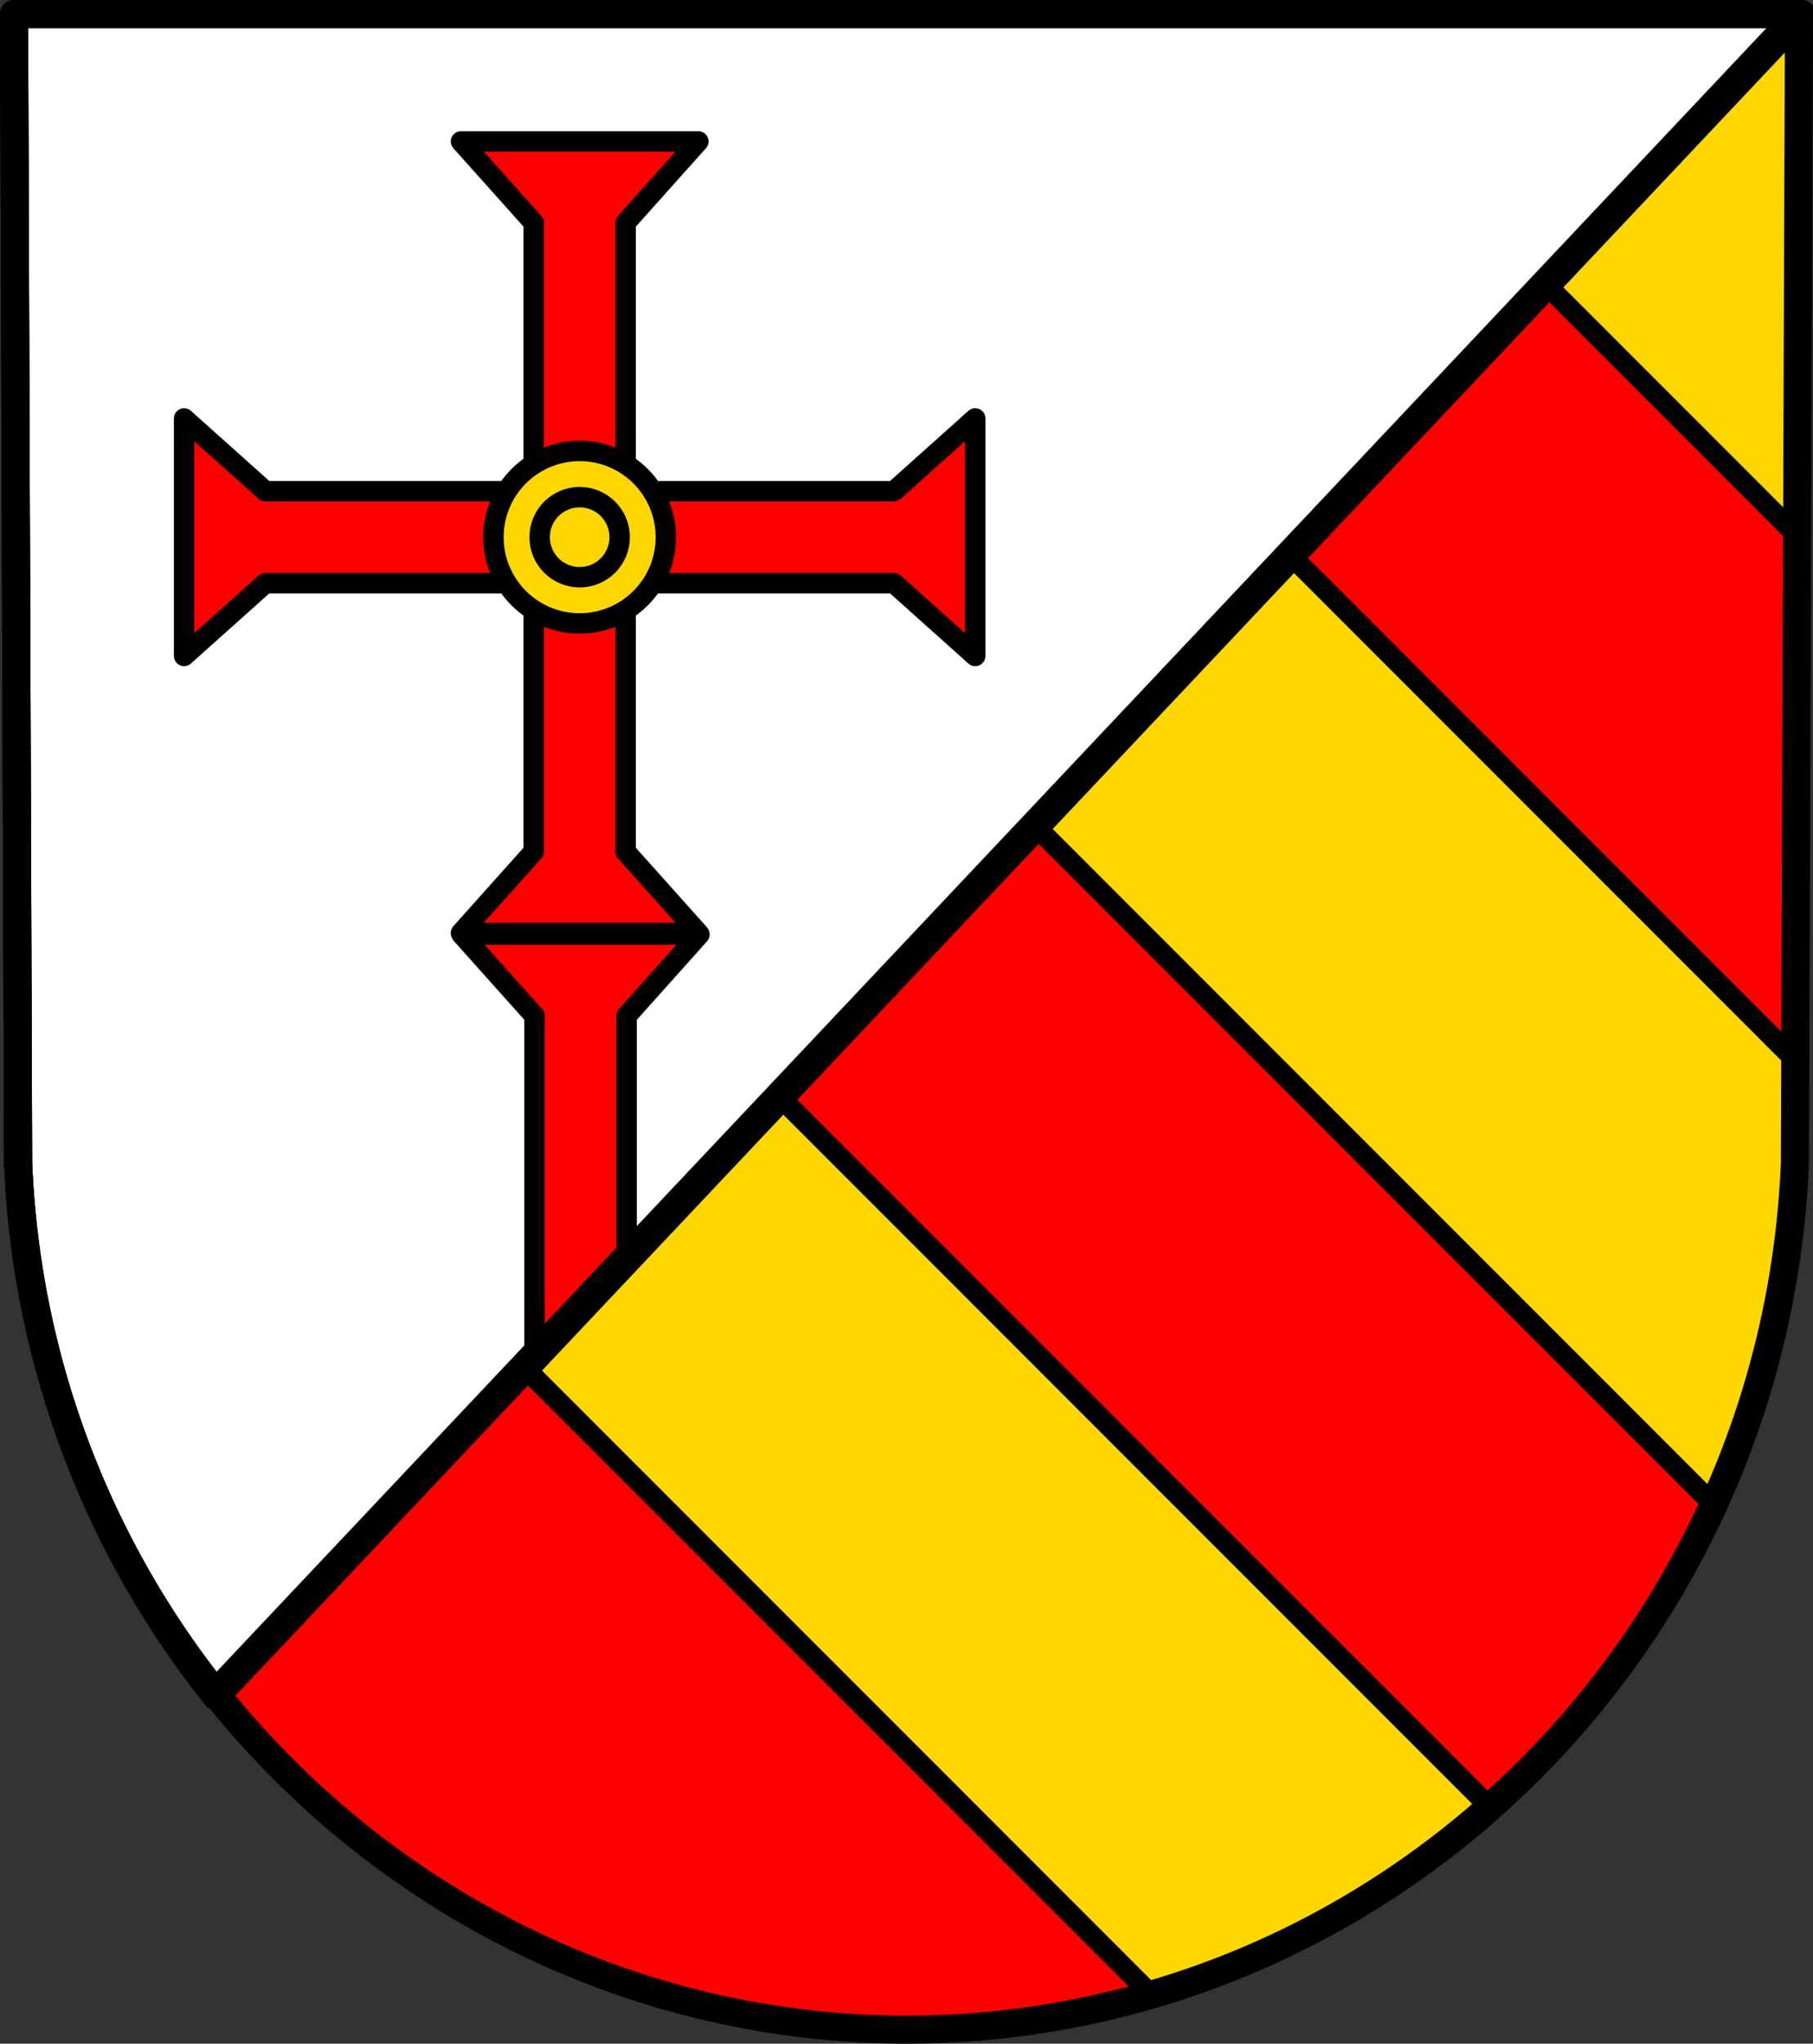 <svg xmlns="http://www.w3.org/2000/svg" width="710.848" height="800.863" viewBox="0 0 188.078 211.895"><rect x="0" y="0" width="188.078" height="211.895" fill="#333333" stroke="none"/><g transform="translate(-5.735 -10.577)"><path style="fill:red;fill-rule:evenodd;stroke:none;stroke-width:2.907;stroke-linecap:round;stroke-linejoin:miter;stroke-miterlimit:4;stroke-dasharray:none;stroke-opacity:1;fill-opacity:1" d="m192.358 12.033-.423 119.145c-2.061 50.118-42.78 89.811-92.16 89.84-49.337-.062-90.071-39.77-92.161-89.84L7.19 12.033h92.582Z"/><path style="fill:gold;stroke:#000;stroke-width:8;stroke-linejoin:round;stroke-miterlimit:4;stroke-dasharray:none;stroke-opacity:1;fill-opacity:1;stroke-linecap:round" d="M705.348 5.5 602.387 108.46l102.232 102.233.729-205.193zM499.43 211.418l-102.961 102.96 275.36 275.358c18.704-40.96 29.956-86.188 31.92-133.922l.142-39.935L499.43 211.418zm-205.92 205.92-102.961 102.96 261.246 261.245c49.494-14.507 94.558-39.881 132.465-73.453L293.51 417.338z" transform="matrix(.265 0 0 .265 5.735 10.577)"/><path style="fill:#fff;stroke:#000;stroke-width:11;stroke-linecap:round;stroke-linejoin:round;stroke-miterlimit:4;stroke-dasharray:none;stroke-opacity:1" d="m5.5 5.5 1.6 450.314c3.283 78.664 31.82 150.548 77.423 207.727L705.348 5.5H5.5z" transform="matrix(.265 0 0 .265 5.735 10.577)"/><path style="fill:red;fill-opacity:1;stroke:#000;stroke-width:2.117;stroke-linecap:round;stroke-linejoin:round;stroke-miterlimit:4;stroke-dasharray:none;stroke-opacity:1" d="m53.555 25.239 7.543 8.431v27.834H33.264l-8.431-7.543V78.588l8.43-7.544h27.835V98.88l-7.543 8.43h24.626l-7.543-8.43V71.044h27.835l8.43 7.544V53.96l-8.43 7.543H70.638V33.67l7.543-8.431H65.868Z"/><path style="fill:red;fill-opacity:1;stroke:#000;stroke-width:8;stroke-linecap:round;stroke-linejoin:round;stroke-miterlimit:4;stroke-dasharray:none;stroke-opacity:1" d="m180.736 365.604 28.51 31.865v133.873l36.057-38.219v-95.654l28.51-31.865h-93.077z" transform="matrix(.265 0 0 .265 5.735 10.577)"/><circle style="fill:gold;fill-opacity:1;stroke:#000;stroke-width:2.117;stroke-linecap:round;stroke-linejoin:round;stroke-miterlimit:4;stroke-dasharray:none;stroke-opacity:1" cx="65.868" cy="66.274" r="8.942"/><circle style="fill:gold;fill-opacity:1;stroke:#000;stroke-width:2.117;stroke-linecap:round;stroke-linejoin:round;stroke-miterlimit:4;stroke-dasharray:none;stroke-opacity:1" cx="65.868" cy="66.274" r="4.151"/><path style="fill:none;stroke:#000;stroke-width:2.91;stroke-linecap:round;stroke-linejoin:round;stroke-miterlimit:4;stroke-dasharray:none;stroke-opacity:1" d="m7.19 12.033.423 119.145c.87 20.813 8.42 39.833 20.486 54.961l164.26-174.106H99.771Z"/><path style="fill:none;fill-rule:evenodd;stroke:#000;stroke-width:2.91;stroke-linecap:round;stroke-linejoin:round;stroke-miterlimit:4;stroke-dasharray:none;stroke-opacity:1" d="m192.358 12.033-.423 119.145c-2.061 50.118-42.78 89.811-92.16 89.84-49.337-.062-90.071-39.77-92.161-89.84L7.19 12.033h92.582Z"/></g></svg>
